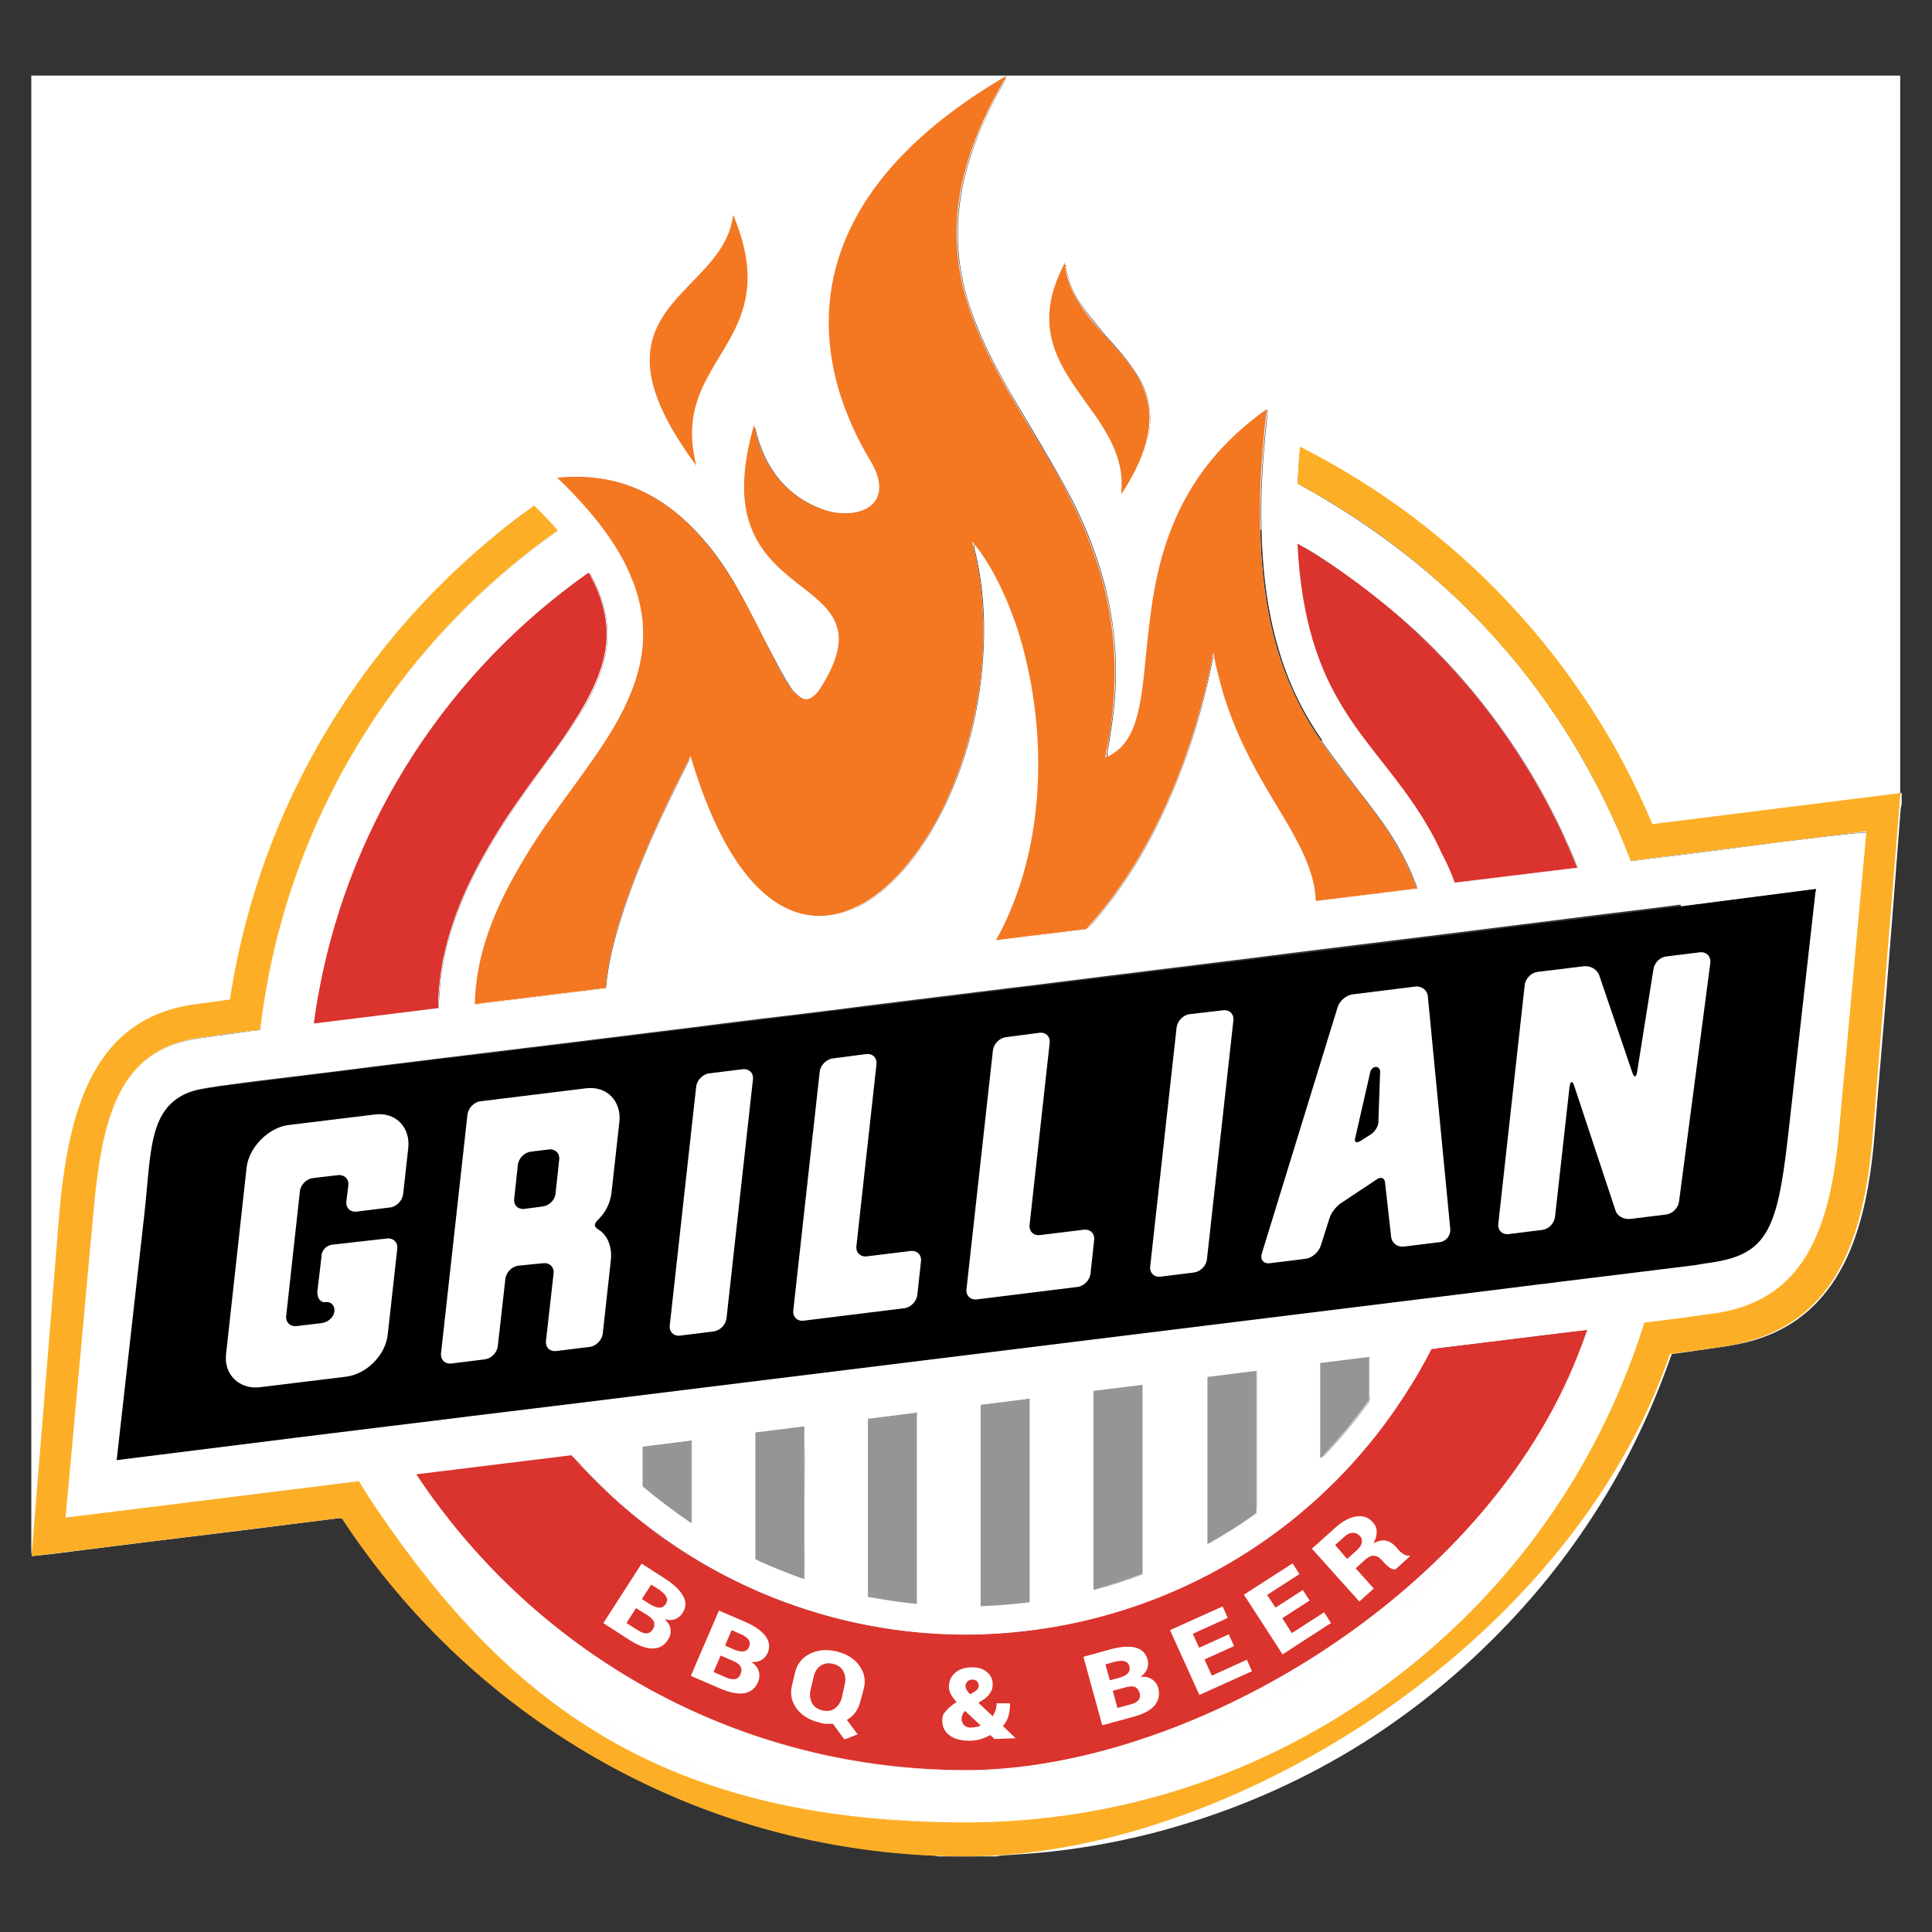 <?xml version="1.0" encoding="UTF-8"?>
<svg id="Layer_1" data-name="Layer 1" xmlns="http://www.w3.org/2000/svg" version="1.1" viewBox="0 0 789.8 789.8">
  <rect x="0" y="0" width="789.8" height="789.8" fill="#333333" stroke="none"/>
  <defs>
    <style>
      .cls-1 {
        fill: #f47722;
      }

      .cls-1, .cls-2 {
        fill-rule: evenodd;
      }

      .cls-1, .cls-2, .cls-3, .cls-4, .cls-5, .cls-6 {
        stroke-width: 0px;
      }

      .cls-2 {
        fill: #969495;
      }

      .cls-3 {
        fill: #000;
      }

      .cls-4 {
        fill: #db332d;
      }

      .cls-5 {
        fill: #fcaf26;
      }

      .cls-6 {
        fill: #fff;
      }
    </style>
  </defs>
  <g>
    <path class="cls-6" d="M12.8,30.9v604.3c.3-1.1.8-2.1.8-3.2.7-8.8,1.4-17.7,2.1-26.5.9-10.8,1.8-21.7,2.7-32.5.7-8.9,1.4-17.9,2.1-26.8.9-10.8,1.8-21.7,2.7-32.5.5-6.6,1-13.2,1.6-19.8,1.4-14.8,3.5-29.5,8.6-43.6,2.5-7,5.9-13.7,10.5-19.6,8.6-11,20-17.2,33.6-19.5,4.7-.8,9.5-1.3,14.2-2,.8-.1,1.6-.3,2.5-.5,8.7-54.8,30.5-103.7,65.5-146.7,16.3-20,46.4-48,59-55,3.1,3.2,6.2,6.5,9.5,9.9-33.9,24.1-61.5,53.8-82.7,89.3-21.2,35.4-34,73.7-39,114.8-2.8.4-5.5.7-8.1,1.1-7.3,1.1-14.6,1.8-21.8,3.3-12.5,2.6-21.5,10-27.4,21.4-3.6,7-5.7,14.6-7.3,22.3-2,10.1-3,20.2-3.9,30.4-.9,9.6-1.8,19.3-2.7,28.9-.7,7.7-1.4,15.4-2.1,23.2-.9,9.9-1.8,19.7-2.7,29.6-.7,7.6-1.4,15.3-2.1,22.9-.4,4.6-.9,9.2-1.3,13.9,0,.7,0,1.4-.1,2.4,1,0,2,0,2.9-.2,12.6-1.6,25.2-3.1,37.8-4.7,12.2-1.5,24.4-3.1,36.6-4.6,9.6-1.2,19.2-2.4,28.8-3.5,3.6-.5,7.3-.8,10.9-1.4,2-.3,3.1.2,4.2,2,10.6,17.2,22.9,33.1,37,47.7,40.4,41.8,88.8,69.3,145.5,82.4,14,3.2,28.1,5.2,42.4,6.3,15.7,1.2,31.3,1.2,47-.3,68.3-6.4,127.4-33.3,176.9-80.9,35-33.7,59.7-74,74.7-120.2.2-.7.5-1.3.8-2.1,4.2-.5,8.4-1,12.6-1.6,8-1.2,16.1-1.8,23.9-3.8,13.7-3.6,24-11.7,30.8-24.1,4.6-8.4,7.3-17.4,9.1-26.7,1.8-8.6,2.7-17.4,3.4-26.1.8-9.6,1.8-19.3,2.7-28.9.7-7.8,1.4-15.6,2.1-23.4.9-9.7,1.8-19.4,2.7-29.1.7-7.7,1.4-15.4,2.1-23.2.4-4.1.7-8.1,1.1-12.2,0-.5,0-.9,0-1.4-1.7-.3-31.3,3.2-48,5.5-16,2.2-32,4.1-48.1,6.1-26.7-67.9-72.2-119.2-136.4-154.3.3-4.7.6-9.5,1-14.3,6.5.9,42.6,24.5,59.9,39.1,18.3,15.5,34.6,33,48.9,52.3,14.2,19.3,26,40.1,35.4,62.3,2.6-.3,5.2-.6,7.7-.9,17.2-2.2,34.4-4.4,51.6-6.5,13.3-1.7,26.7-3.3,40-5,.6,0,1.2-.3,1.8-.5V30.9H12.8ZM431.7,116.8c1-2.8,2.3-5.6,3.4-8.4.2,0,.4,0,.6,0,.2,1.2.4,2.3.7,3.5,1,4.7,2.9,9,5.7,12.8,2.8,3.9,5.9,7.6,8.9,11.3,2.6,3.1,5.4,5.9,7.9,9,2.3,2.9,4.5,5.8,6.4,8.9,4.7,7.7,6,16.1,4,24.9-1.9,8.1-5.5,15.3-10.3,22.6,0-1-.2-1.5-.2-2,.4-6.6-1.1-12.9-4.2-18.7-2.4-4.4-5.1-8.7-7.9-12.9-2.8-4.3-5.9-8.4-8.7-12.6-1.6-2.5-3.1-5.1-4.4-7.7-5-10-5.6-20.4-2-30.9ZM266.2,144.2c.4-4.7,1.8-9.1,4.3-13.1,2.2-3.4,4.7-6.7,7.3-9.8,2.8-3.3,6.1-6.4,9-9.6,2.4-2.6,4.7-5.3,6.8-8.1,3.1-4.1,5.3-8.7,6.2-13.9,0-.3.1-.5.3-1.1.3.6.5.8.6,1.1,2.8,6.9,4.7,14.1,5.1,21.6.4,7.7-1.1,15-4.5,21.8-2.4,4.8-5.2,9.4-7.8,14.1-2.2,4.1-4.6,8.1-6.6,12.2-4.1,8.8-4.8,18-2.9,27.4.1.7.2,1.3.3,2.3-.5-.3-.7-.4-.8-.6-5.9-8.2-11.3-16.7-14.8-26.2-2.1-5.8-3.3-11.8-2.7-18.1ZM148.6,347.3c9.9-22.6,22.7-43.5,38.3-62.7,15-18.3,42.2-43.6,54.2-50.2,7.5,13.1,9.6,26.6,4.3,40.9-2.6,6.9-6,13.4-10.2,19.5-4.8,7.2-9.8,14.2-14.9,21.2-8.4,11.6-16.6,23.3-23.5,35.9-6.8,12.6-12.3,25.7-15.2,39.7-1.3,6.1-1.9,12.3-2.2,18.6,0,.6,0,1.1,0,1.9-16.7,2.1-33.4,4.1-50.1,6.2-1.2-8.7,10.2-50.1,19.4-71.1ZM436.6,720.5c-117,17.8-216-40.8-265.7-117.5.7-.1,1.2-.3,1.8-.4,13.8-1.7,27.6-3.4,41.4-5.1,5.9-.7,11.8-1.3,17.6-2.2,1.6-.2,2.6.2,3.7,1.4,7.9,8.8,16.4,17,25.7,24.4,28.6,22.8,60.8,37.5,96.8,44,15.2,2.7,30.5,3.9,45.9,3.1,54.1-2.8,101.1-22.7,140.2-60.4,16.3-15.6,29.5-33.6,40.1-53.6,1.1-2,2.3-2.8,4.5-3.1,13.9-1.6,27.8-3.4,41.7-5.1,5.6-.7,11.1-1.4,16.7-2,.5,0,1.1,0,1.9,0-25.7,77.2-100,159.3-212.3,176.4ZM263.1,593.6c0-.6,0-1.3.1-2.1,6.5-.8,13-1.6,19.6-2.5v33.4c-.8-.5-1.4-.8-2-1.2-5.4-4.1-10.8-8.2-16.2-12.3-1.1-.8-1.6-1.8-1.6-3.2,0-4.1,0-8.1,0-12.2ZM309.2,635.7c0-16.2,0-32.5,0-48.7,0-.3,0-.6.1-1.3,6.5-.8,12.9-1.6,19.3-2.4.6,1.8.7,58.6.2,62-.5-.1-1.1-.2-1.6-.4-5.5-2.2-11-4.4-16.4-6.6-1.2-.5-1.7-1.2-1.7-2.5ZM355.3,652.8v-72.7c6.6-.8,13.1-1.6,19.7-2.5v78c-6.7-.6-13.2-1.6-19.7-2.9ZM401.4,656.8v-82.4c6.5-.8,13-1.6,19.6-2.5v83.2c-6.6.5-13,1.1-19.6,1.6ZM447.5,649.8v-81c6.6-.8,13.1-1.6,19.7-2.4v77.1c-6.4,2.4-12.8,4.6-19.7,6.3ZM494.2,631v-68c6.5-.8,13-1.6,19.6-2.4,0,1.1.1,1.9.1,2.7,0,17.7,0,35.5,0,53.2,0,1.5-.3,2.5-1.7,3.4-5.4,3.4-10.8,6.8-16.2,10.2-.5.3-1.1.5-1.9.9ZM540.2,595.7v-38.4c6.6-.8,13.1-1.6,19.7-2.4,0,.9.1,1.6.2,2.2,0,4.6,0,9.1,0,13.7,0,1.1-.2,2-.9,2.9-5.4,7.3-11.2,14.3-17.5,20.9-.4.4-.8.7-1.5,1.2ZM687.2,370.7c10.5-1.3,20.9-2.7,31.4-4.1,7.8-1,15.7-2,23.8-3.1,0,1,0,1.8,0,2.6-.7,6.2-1.4,12.4-2.1,18.6-.9,7.9-1.8,15.9-2.7,23.8-1.1,9.4-2.1,18.7-3.2,28.1-1,9.2-2,18.4-3.1,27.6-1.1,9.7-2.2,19.4-4.8,28.8-.8,2.8-1.7,5.5-2.9,8.1-2.7,6.2-7.3,10.5-13.8,12.5-3.9,1.2-7.9,2.1-11.9,2.7-16.9,2.2-33.8,4.3-50.7,6.4-16,2-32,4-48.1,6-12.3,1.5-24.6,3-36.9,4.5-12.3,1.5-24.6,3.1-36.9,4.6-11,1.4-22.1,2.7-33.1,4-10.9,1.3-21.9,2.7-32.8,4.1-9.7,1.2-19.4,2.4-29,3.6-9.6,1.2-19.2,2.4-28.8,3.6-9.8,1.2-19.7,2.4-29.5,3.6-9.6,1.2-19.2,2.4-28.8,3.6-9.8,1.2-19.7,2.4-29.5,3.6-9.8,1.2-19.5,2.4-29.3,3.6-9.6,1.2-19.2,2.4-28.8,3.5-9.9,1.2-19.8,2.5-29.8,3.7-9.8,1.2-19.5,2.4-29.3,3.5-9.7,1.2-19.4,2.4-29,3.6-8.4,1-16.8,2.1-25.2,3.1-9.7,1.2-19.4,2.4-29,3.6-9.7,1.2-19.4,2.4-29,3.6-9.6,1.2-19.2,2.4-28.8,3.6-2.3.3-4.6.5-7.1.8,0-1.1,0-1.9,0-2.7,1-9.1,2.1-18.3,3.1-27.4.9-7.8,1.7-15.6,2.6-23.4,1-9.3,2.1-18.6,3.1-27.9,1.1-9.9,2.1-19.7,3.1-29.6.8-7.5,1.2-15.2,3.2-22.5.2-.8.4-1.5.7-2.3,2.8-8.7,8.9-13.9,17.8-15.5,5.3-1,10.7-1.7,16.1-2.4,9.7-1.3,19.4-2.4,29-3.6,8.5-1,17-2.1,25.5-3.2,9.8-1.2,19.5-2.4,29.3-3.6,8.7-1.1,17.5-2.1,26.2-3.2,9.8-1.2,19.7-2.4,29.5-3.6,9.7-1.2,19.4-2.4,29-3.6,9.8-1.2,19.7-2.4,29.5-3.7,9.6-1.2,19.2-2.4,28.8-3.5,9.8-1.2,19.7-2.4,29.5-3.7,9.7-1.2,19.4-2.4,29-3.6,9.8-1.2,19.5-2.4,29.3-3.6,8.3-1,16.7-2,25-3.1,9.9-1.2,19.8-2.5,29.8-3.7,9.7-1.2,19.4-2.4,29-3.6,9.8-1.2,19.7-2.4,29.5-3.7,9.4-1.2,18.9-2.3,28.3-3.5,9.8-1.2,19.5-2.4,29.3-3.6,11.2-1.4,22.4-2.8,33.6-4.2,13.6-1.7,27.1-3.4,40.7-5.1,9.7-1.2,19.4-2.3,29-3.6ZM530.9,222.9c5.5,1.3,33.6,21.9,47.6,34.9,14.5,13.4,27.3,28.3,38.5,44.6,11.2,16.3,20.6,33.7,28,52.4-16.8,2-33.2,4-49.5,6-.3-.3-.5-.5-.6-.7-7.4-18.9-18.6-35.5-31.4-51.1-6.4-7.9-12.4-16.1-17.2-25.1-6.7-12.3-10.9-25.4-13-39.2-1-6.6-1.6-13.3-2.3-20,0-.6,0-1.3,0-1.9ZM540.2,302.8c4.9,6.9,10,13.7,15.2,20.4,5.6,7.2,11.2,14.4,15.8,22.3,3,5.2,5.6,10.6,7.7,16.2.2.4.2.9.4,1.6-13.6,1.7-27.1,3.3-40.7,5-.2-.7-.4-1.2-.4-1.7-.6-7.6-3.3-14.6-6.9-21.3-3.3-6.1-6.8-12.1-10.4-18.1-6.8-11.3-13.1-22.9-17.7-35.3-2.6-7-4.5-14.1-6.1-21.4-.2-.8-.4-1.5-.9-2.4-.2.8-.4,1.5-.6,2.3-5.4,26.7-14.1,52.3-27.4,76.2-6.3,11.3-13.6,21.8-22.2,31.6-1.2,1.3-2.4,1.9-4.1,2.1-10.3,1.2-20.6,2.5-30.9,3.8-.9.1-1.9.1-3.2.2.5-1.1.9-1.8,1.3-2.6,7-13.5,11.3-27.8,13.7-42.7,1.8-11.4,2.4-22.9,1.8-34.4-1.1-22.8-5.7-44.8-15.7-65.5-2.5-5.1-5.4-10-8.8-14.6-.5-.6-1-1.2-1.8-2.2,0,.8,0,1.3,0,1.7,3.7,14.7,4.6,29.7,3.6,44.8-1.7,24.8-8.2,48.3-20.6,70-5.1,8.9-11.2,17.1-19,24-4.3,3.8-9.1,7.1-14.5,9.2-10.6,4.2-20.6,3.3-30.2-2.9-4.9-3.2-9-7.2-12.5-11.8-6.3-8-11.1-17-14.9-26.5-2.4-6.1-4.5-12.3-6.7-18.5-.3-.7-.5-1.5-.8-2.5-.4.4-.8.7-1,1.1-10.6,20.9-20.7,42-27.8,64.5-2.9,9.1-5.2,18.3-6.1,27.8,0,.2-.1.5-.3.9-17.5,2.2-35.1,4.3-53,6.5-.2-4,.3-7.6.8-11.3,2.2-14.9,8.1-28.4,15.3-41.4,5.6-10.1,12.1-19.6,18.8-29,5.7-7.8,11.3-15.7,16.8-23.7,4.7-6.8,8.7-14,11.8-21.6,7.1-17.1,6.8-33.9-1.1-50.6-4.2-8.9-9.8-16.9-16.2-24.2-3.6-4.1-7.4-7.9-11.2-11.9-.3-.3-.6-.7-1.2-1.3,1.2-.1,2-.3,2.9-.4,19.5-1.2,36.1,5.3,50.1,18.8,8.4,8,15.1,17.4,20.7,27.5,4.9,8.8,9.3,17.9,14,26.8,2.2,4.1,4.4,8.2,6.8,12.1,1,1.7,2.5,3.2,4,4.4,2,1.7,4.1,1.5,6.1-.1.7-.6,1.3-1.2,1.8-1.9,3.6-5.2,6.6-10.7,8-17,1.2-5.7.2-11-3.6-15.6-2-2.4-4.4-4.7-6.8-6.7-3.2-2.8-6.7-5.2-9.9-8-3.3-2.9-6.5-6-9.2-9.4-5.6-6.8-8.2-14.8-8.6-23.5-.5-9.1,1-18,3.4-26.8,0-.3.3-.5.6-1.2.5,1.8.8,3.3,1.3,4.8,4.1,13.4,12.2,23.3,25.4,28.5,5,2,10.2,2.8,15.5,1.5,4.5-1.1,7.9-3.5,8.9-8.4.4-2.2.2-4.4-.6-6.4-1-2.4-2.1-4.8-3.4-7.1-6.3-10.9-11.3-22.2-14-34.5-5.8-25.7-1.2-49.5,13.2-71.5,8-12.2,18.2-22.5,29.5-31.6,7.9-6.4,16.3-12.1,25-17.3.5-.3,1-.5,1.6-.9.2,1.1-.5,1.7-.8,2.4-5.2,9.1-9.7,18.6-13,28.5-3.9,11.7-6,23.7-5.6,36.1.4,11.3,2.9,22.2,7,32.7,4.4,11.4,10.2,22,16.4,32.5,6.6,11.2,13.4,22.4,19.7,33.8,7.5,13.3,13.3,27.3,17.1,42.1,4,15.7,5.3,31.7,3.8,47.8-.6,6.7-1.8,13.3-2.8,19.9,0,.6,0,1.2-.2,2,2.4-.7,4.2-2.1,5.8-3.6,2.7-2.6,4.5-5.8,5.8-9.3,1.8-4.9,2.8-10,3.4-15.2,1.2-10.2,2.1-20.4,3.4-30.5,2-16.2,6-31.9,13.8-46.4,7.8-14.5,18.6-26.3,31.9-36,.4-.3.8-.5,1.5-1-.2,2-.2,3.6-.4,5.2-1.6,14.5-2.5,29-2.1,43.6.4,16.5,2.2,32.9,6.9,48.8,3.9,13.5,9.8,26,17.9,37.5Z"/>
    <path class="cls-6" d="M735.2,329.6c-17.2,2.2-34.4,4.4-51.6,6.5-2.5.3-5,.6-7.7.9-9.4-22.3-21.2-43-35.4-62.3-14.2-19.4-30.5-36.8-48.9-52.3-17.2-14.6-53.3-38.2-59.9-39.1-.3,4.8-.7,9.7-1,14.3,64.2,35.2,109.6,86.4,136.4,154.3,16-2,32.1-3.9,48.1-6.1,16.7-2.3,46.3-5.9,48-5.5,0,.5,0,.9,0,1.4-.3,4.1-.7,8.1-1.1,12.2-.7,7.7-1.4,15.5-2.1,23.2-.9,9.7-1.8,19.4-2.7,29.1-.7,7.8-1.4,15.6-2.1,23.4-.9,9.6-1.8,19.3-2.7,28.9-.8,8.8-1.7,17.5-3.4,26.1-1.9,9.3-4.5,18.3-9.1,26.7-6.8,12.4-17.1,20.5-30.8,24.1-7.8,2-15.9,2.6-23.9,3.8-4.2.6-8.4,1.1-12.6,1.6-.3.8-.6,1.5-.8,2.1-15,46.2-39.6,86.5-74.7,120.2-49.5,47.6-108.5,74.5-176.9,80.9-15.6,1.5-31.3,1.4-47,.3-14.3-1.1-28.4-3.1-42.4-6.3-56.7-13-105.1-40.6-145.5-82.4-14.1-14.5-26.4-30.5-37-47.7-1.1-1.8-2.2-2.3-4.2-2-3.6.6-7.3,1-10.9,1.4-9.6,1.2-19.2,2.3-28.8,3.5-12.2,1.5-24.4,3.1-36.6,4.6-12.6,1.6-25.2,3.1-37.8,4.7-.9.1-1.8,0-2.9.2,0-1,0-1.7.1-2.4.4-4.6.8-9.2,1.3-13.9.7-7.6,1.4-15.3,2.1-22.9.9-9.9,1.8-19.7,2.7-29.6.7-7.7,1.4-15.4,2.1-23.2.9-9.6,1.8-19.3,2.7-28.9.9-10.2,1.9-20.4,3.9-30.4,1.5-7.7,3.6-15.2,7.3-22.3,5.9-11.3,14.9-18.8,27.4-21.4,7.2-1.5,14.5-2.3,21.8-3.3,2.7-.4,5.4-.7,8.1-1.1,5-41.1,17.8-79.4,39-114.8,21.2-35.5,48.8-65.2,82.7-89.3-3.3-3.4-6.4-6.7-9.5-9.9-12.6,7-42.7,35-59,55-35.1,43-56.8,91.9-65.5,146.7-.9.2-1.7.3-2.5.5-4.7.7-9.5,1.2-14.2,2-13.6,2.3-25,8.5-33.6,19.5-4.6,5.9-7.9,12.6-10.5,19.6-5.1,14.1-7.2,28.8-8.6,43.6-.6,6.6-1.1,13.2-1.6,19.8-.9,10.8-1.8,21.7-2.7,32.5-.7,8.9-1.4,17.9-2.1,26.8-.9,10.8-1.8,21.7-2.7,32.5-.7,8.8-1.4,17.7-2.1,26.5,0,1.1-.6,2.1-.8,3.2v1c2.4-.2,4.8-.4,7.2-.7,13.5-1.7,27-3.4,40.4-5.1,12.3-1.5,24.6-3,36.9-4.5,13.5-1.7,27-3.4,40.4-5.1,1.6-.2,2.8,0,3.5,1.6.3.6.7,1.1,1.1,1.6,15,22.4,32.6,42.5,53,60.1,53.4,46,115.3,70.9,185.8,74.5.8,0,1.5.3,2.3.4h23.5c.9-.1,1.7-.3,2.6-.4,4.7-.3,9.4-.6,14.1-1,16.1-1.4,32-4.2,47.7-8.2,55.1-14.4,102.6-42,142.3-82.8,31.1-31.9,54-69,68.9-111,.2-.7.5-1.3.8-2,3.7-.5,7.2-.9,10.8-1.5,6-.9,12.1-1.6,18-2.9,11.7-2.6,22.1-7.9,30.5-16.7,5.8-6.1,10.1-13.2,13.4-20.9,5.6-13.4,8.1-27.6,9.6-41.9.8-8.4,1.4-16.7,2.1-25.1,1.1-12.7,2.1-25.5,3.2-38.2.9-10.9,1.7-21.8,2.6-32.8,1.1-14.3,2.2-28.5,3.3-42.8,0-.6.3-1.2.4-1.8v-4.8c-.6.2-1.2.4-1.8.5-13.3,1.7-26.7,3.3-40,5Z"/>
    <path class="cls-6" d="M583.9,383.5c-9.8,1.2-19.5,2.4-29.3,3.6-9.4,1.2-18.9,2.3-28.3,3.5-9.8,1.2-19.7,2.4-29.5,3.7-9.7,1.2-19.4,2.4-29,3.6-9.9,1.2-19.8,2.4-29.8,3.7-8.3,1-16.7,2-25,3.1-9.8,1.2-19.5,2.4-29.3,3.6-9.7,1.2-19.4,2.4-29,3.6-9.8,1.2-19.7,2.4-29.5,3.7-9.6,1.2-19.2,2.4-28.8,3.5-9.8,1.2-19.7,2.4-29.5,3.7-9.7,1.2-19.4,2.4-29,3.6-9.8,1.2-19.7,2.4-29.5,3.6-8.7,1.1-17.5,2.1-26.2,3.2-9.8,1.2-19.5,2.4-29.3,3.6-8.5,1-17,2.1-25.5,3.2-9.7,1.2-19.4,2.4-29,3.6-5.4.7-10.8,1.4-16.1,2.4-9,1.6-15,6.8-17.8,15.5-.2.8-.5,1.5-.7,2.3-2,7.4-2.4,15-3.2,22.5-1.1,9.9-2.1,19.7-3.1,29.6-1,9.3-2.1,18.6-3.1,27.9-.9,7.8-1.7,15.6-2.6,23.4-1,9.1-2.1,18.3-3.1,27.4,0,.8,0,1.6,0,2.7,2.5-.3,4.8-.6,7.1-.8,9.6-1.2,19.2-2.4,28.8-3.6,9.7-1.2,19.4-2.4,29-3.6,9.7-1.2,19.4-2.4,29-3.6,8.4-1,16.8-2.1,25.2-3.1,9.7-1.2,19.4-2.4,29-3.6,9.8-1.2,19.5-2.4,29.3-3.5,9.9-1.2,19.8-2.5,29.8-3.7,9.6-1.2,19.2-2.4,28.8-3.5,9.8-1.2,19.5-2.4,29.3-3.6,9.8-1.2,19.7-2.4,29.5-3.6,9.6-1.2,19.2-2.4,28.8-3.6,9.8-1.2,19.7-2.4,29.5-3.6,9.6-1.2,19.2-2.4,28.8-3.6,9.7-1.2,19.4-2.4,29-3.6,10.9-1.4,21.9-2.7,32.8-4.1,11-1.4,22.1-2.7,33.1-4,12.3-1.5,24.6-3.1,36.9-4.6,12.3-1.5,24.6-3,36.9-4.5,16-2,32-4,48.1-6,16.9-2.1,33.8-4.2,50.7-6.4,4-.5,8-1.5,11.9-2.7,6.5-2,11.1-6.3,13.8-12.5,1.2-2.6,2.2-5.3,2.9-8.1,2.6-9.4,3.6-19.1,4.8-28.8,1.1-9.2,2.1-18.4,3.1-27.6,1.1-9.4,2.1-18.7,3.2-28.1.9-7.9,1.8-15.9,2.7-23.8.7-6.2,1.4-12.4,2.1-18.6,0-.8,0-1.7,0-2.6-8.1,1-16,2-23.8,3.1-10.5,1.4-20.9,2.7-31.4,4.1-9.7,1.2-19.4,2.4-29,3.6-13.6,1.7-27.1,3.4-40.7,5.1-11.2,1.4-22.4,2.8-33.6,4.2Z"/>
    <path class="cls-6" d="M515.5,216.4c-.4-14.6.5-29.1,2.1-43.6.2-1.6.3-3.2.4-5.2-.7.5-1.1.7-1.5,1-13.2,9.7-24.1,21.5-31.9,36-7.8,14.5-11.8,30.2-13.8,46.4-1.3,10.2-2.2,20.3-3.4,30.5-.6,5.2-1.6,10.3-3.4,15.2-1.3,3.5-3,6.7-5.8,9.3-1.6,1.5-3.4,2.9-5.8,3.6,0-.8,0-1.4.2-2,.9-6.6,2.2-13.3,2.8-19.9,1.5-16.1.3-32.1-3.8-47.8-3.8-14.8-9.7-28.8-17.1-42.1-6.4-11.4-13.1-22.5-19.7-33.8-6.1-10.5-12-21.1-16.4-32.5-4-10.5-6.6-21.4-7-32.7-.4-12.4,1.7-24.4,5.6-36.1,3.4-10,7.9-19.4,13-28.5.4-.7,1.1-1.3.8-2.4-.6.3-1.1.6-1.6.9-8.7,5.2-17.1,10.9-25,17.3-11.3,9.1-21.5,19.4-29.5,31.6-14.4,22-18.9,45.8-13.2,71.5,2.8,12.3,7.8,23.7,14,34.5,1.3,2.3,2.4,4.7,3.4,7.1.8,2,1.1,4.2.6,6.4-1,4.9-4.3,7.3-8.9,8.4-5.3,1.3-10.5.5-15.5-1.5-13.2-5.2-21.3-15.1-25.4-28.5-.4-1.5-.8-3-1.3-4.8-.3.6-.5.9-.6,1.2-2.4,8.8-3.9,17.6-3.4,26.8.5,8.7,3.1,16.7,8.6,23.5,2.8,3.4,6,6.4,9.2,9.4,3.1,2.8,6.7,5.2,9.9,8,2.4,2.1,4.8,4.3,6.8,6.7,3.8,4.5,4.8,9.8,3.6,15.6-1.3,6.3-4.3,11.8-8,17-.5.7-1.1,1.3-1.8,1.9-2,1.7-4.1,1.8-6.1.1-1.5-1.3-2.9-2.8-4-4.4-2.4-4-4.6-8-6.8-12.1-4.7-8.9-9.1-18-14-26.8-5.6-10.1-12.3-19.5-20.7-27.5-14-13.4-30.6-20-50.1-18.8-.8,0-1.7.2-2.9.4.6.7.9,1,1.2,1.3,3.7,4,7.6,7.8,11.2,11.9,6.5,7.3,12,15.3,16.2,24.2,7.9,16.7,8.2,33.6,1.1,50.6-3.2,7.6-7.2,14.8-11.8,21.6-5.5,8-11.1,15.8-16.8,23.7-6.7,9.3-13.2,18.9-18.8,29-7.2,13-13,26.5-15.3,41.4-.5,3.6-1,7.3-.8,11.3,17.9-2.2,35.5-4.4,53-6.5.1-.5.2-.7.3-.9.9-9.5,3.2-18.7,6.1-27.8,7.1-22.4,17.2-43.6,27.8-64.5.2-.4.6-.6,1-1.1.3,1,.5,1.8.8,2.5,2.2,6.2,4.2,12.4,6.7,18.5,3.8,9.5,8.5,18.4,14.9,26.5,3.6,4.6,7.6,8.6,12.5,11.8,9.6,6.2,19.7,7.1,30.2,2.9,5.4-2.2,10.2-5.4,14.5-9.2,7.8-6.9,13.9-15,19-24,12.4-21.7,18.9-45.2,20.6-70,1-15.1,0-30-3.6-44.8,0-.4,0-.8,0-1.7.8.9,1.3,1.5,1.8,2.2,3.4,4.6,6.3,9.5,8.8,14.6,10.1,20.7,14.7,42.7,15.7,65.5.6,11.5,0,23-1.8,34.4-2.4,15-6.8,29.3-13.7,42.7-.4.8-.8,1.5-1.3,2.6,1.3,0,2.3-.1,3.2-.2,10.3-1.3,20.6-2.5,30.9-3.8,1.7-.2,2.9-.8,4.1-2.1,8.5-9.7,15.9-20.3,22.2-31.6,13.4-23.9,22-49.4,27.4-76.2.2-.8.4-1.5.6-2.3.5.8.7,1.6.9,2.4,1.6,7.3,3.6,14.4,6.1,21.4,4.6,12.4,10.9,24,17.7,35.3,3.6,6,7.1,12,10.4,18.1,3.6,6.7,6.2,13.7,6.9,21.3,0,.5.2,1,.4,1.7,13.6-1.7,27-3.3,40.7-5-.2-.7-.3-1.2-.4-1.6-2.1-5.6-4.7-11-7.7-16.2-4.6-7.9-10.2-15.1-15.8-22.3-5.2-6.7-10.3-13.4-15.2-20.4-8-11.5-13.9-24.1-17.9-37.5-4.7-15.9-6.5-32.3-6.9-48.8Z"/>
    <path class="cls-6" d="M647,544.1c-5.6.7-11.1,1.4-16.7,2-13.9,1.7-27.8,3.5-41.7,5.1-2.2.3-3.5,1.1-4.5,3.1-10.5,19.9-23.8,37.9-40.1,53.6-39.2,37.6-86.1,57.5-140.2,60.4-15.4.8-30.7-.4-45.9-3.1-36-6.5-68.2-21.2-96.8-44-9.3-7.4-17.8-15.6-25.7-24.4-1.1-1.2-2.1-1.6-3.7-1.4-5.9.8-11.7,1.4-17.6,2.2-13.8,1.7-27.6,3.4-41.4,5.1-.6,0-1.2.2-1.8.4,49.7,76.7,148.6,135.3,265.7,117.5,112.3-17.1,186.5-99.2,212.3-176.4-.8,0-1.3,0-1.9,0Z"/>
    <path class="cls-6" d="M179.3,412.2c0-.8,0-1.4,0-1.9.3-6.2.9-12.4,2.2-18.6,2.9-14.1,8.4-27.1,15.2-39.7,6.8-12.6,15.1-24.3,23.5-35.9,5.1-7,10-14.1,14.9-21.2,4.1-6.1,7.6-12.6,10.2-19.5,5.3-14.3,3.3-27.8-4.3-40.9-11.9,6.5-39.2,31.8-54.2,50.2-15.6,19.1-28.4,40-38.3,62.7-9.2,21-20.6,62.4-19.4,71.1,16.7-2.1,33.4-4.1,50.1-6.2Z"/>
    <path class="cls-6" d="M533.2,244.8c2.1,13.8,6.3,26.9,13,39.2,4.9,8.9,10.8,17.2,17.2,25.1,12.7,15.6,24,32.2,31.4,51.1,0,.2.3.3.6.7,16.3-2,32.7-4,49.5-6-7.4-18.8-16.8-36.1-28-52.4-11.2-16.3-24-31.1-38.5-44.6-14-13-42.1-33.6-47.6-34.9,0,.6,0,1.3,0,1.9.7,6.7,1.3,13.4,2.3,20Z"/>
    <path class="cls-6" d="M283.7,188.5c.1.2.4.3.8.6-.1-.9-.2-1.6-.3-2.3-1.9-9.4-1.1-18.6,2.9-27.4,1.9-4.2,4.3-8.2,6.6-12.2,2.6-4.7,5.4-9.3,7.8-14.1,3.4-6.9,4.9-14.2,4.5-21.8-.4-7.5-2.3-14.7-5.1-21.6-.1-.3-.3-.5-.6-1.1-.1.6-.2.9-.3,1.1-1,5.1-3.1,9.7-6.2,13.9-2.1,2.8-4.4,5.5-6.8,8.1-2.9,3.3-6.2,6.3-9,9.6-2.6,3.1-5.1,6.4-7.3,9.8-2.5,3.9-3.9,8.4-4.3,13.1-.6,6.3.6,12.3,2.7,18.1,3.5,9.5,8.9,18,14.8,26.2Z"/>
    <path class="cls-6" d="M421.1,572c-6.6.8-13.1,1.6-19.6,2.5v82.4c6.6-.5,13-1.1,19.6-1.6v-83.2Z"/>
    <path class="cls-6" d="M447.5,568.7v81c6.9-1.7,13.3-3.9,19.7-6.3v-77.1c-6.6.8-13.1,1.6-19.7,2.4Z"/>
    <path class="cls-6" d="M375,577.7c-6.6.8-13.1,1.6-19.7,2.5v72.7c6.5,1.3,13,2.2,19.7,2.9v-78Z"/>
    <path class="cls-6" d="M438,155.5c2.8,4.3,5.9,8.3,8.7,12.6,2.8,4.2,5.5,8.4,7.9,12.9,3.1,5.8,4.6,12.1,4.2,18.7,0,.5,0,1,.2,2,4.8-7.3,8.4-14.5,10.3-22.6,2-8.8.7-17.2-4-24.9-1.9-3.1-4.1-6.1-6.4-8.9-2.5-3.1-5.4-5.9-7.9-9-3.1-3.7-6.1-7.4-8.9-11.3-2.8-3.8-4.7-8.2-5.7-12.8-.3-1.2-.5-2.3-.7-3.5-.2,0-.4,0-.6,0-1.1,2.8-2.4,5.5-3.4,8.4-3.6,10.6-3.1,20.9,2,30.9,1.3,2.6,2.8,5.2,4.4,7.7Z"/>
    <path class="cls-6" d="M513.9,616.5c0-17.7,0-35.5,0-53.2,0-.8,0-1.6-.1-2.7-6.7.8-13.1,1.6-19.6,2.4v68c.8-.4,1.4-.6,1.9-.9,5.4-3.4,10.8-6.9,16.2-10.2,1.3-.8,1.7-1.9,1.7-3.4Z"/>
    <path class="cls-6" d="M327.3,644.9c.5.2,1.1.2,1.6.4.5-3.3.3-60.2-.2-62-6.4.8-12.8,1.6-19.3,2.4,0,.7-.1,1-.1,1.3,0,16.2,0,32.5,0,48.7,0,1.3.4,2,1.7,2.5,5.5,2.2,11,4.4,16.4,6.6Z"/>
    <path class="cls-6" d="M560.1,570.7c0-4.6,0-9.1,0-13.7,0-.6,0-1.2-.2-2.2-6.6.8-13,1.6-19.7,2.4v38.4c.7-.5,1.1-.8,1.5-1.2,6.3-6.6,12.1-13.6,17.5-20.9.7-.9.9-1.8.9-2.9Z"/>
    <path class="cls-6" d="M264.7,609c5.4,4.1,10.8,8.2,16.2,12.3.5.4,1.2.7,2,1.2v-33.4c-6.6.8-13.1,1.6-19.6,2.5,0,.8-.1,1.4-.1,2.1,0,4.1,0,8.1,0,12.2,0,1.4.5,2.4,1.6,3.2Z"/>
  </g>
  <g>
    <path class="cls-4" d="M585.2,551.5c-1.7,3.3-3.5,6.6-5.4,9.9-1,1.7-2,3.4-3.1,5.1-27.6,44.9-71.8,79.7-126.6,94.4-57,15.3-114.7,6-162.1-21.3-15.4-8.9-29.7-19.7-42.5-32.2-4.1-4-8.1-8.2-11.9-12.5l-63.4,7.8c2.9,4.4,5.9,8.7,9.1,12.9,49.1,65.6,127.3,108,215.6,108s207.7-68.2,248.3-165.2c2-4.8,3.9-9.7,5.6-14.7l-63.6,7.8Z"/>
    <path class="cls-3" d="M687.3,370.5l-14,1.7-21.5,2.7-29.5,3.6-1.3.2-21.5,2.7-3.8.5-5.9.7-5.7.7h-.2l-50,6.2-121.1,14.9-22.7,2.8-140.2,17.3-53.9,6.6-1.8.2-5.9.7-4.8.6h-1.1c0,.1-56.1,7-56.1,7l-21.5,2.7-14,1.7-5.6.9c-25,3.1-23,22.8-26.2,51.6l-11.3,100.4,73.5-9.2,14.6-1.8,22.7-2.8,19.7-2.4,13.6-1.7,27.1-3.3,6.5-.8,6.6-.8,350-43.2,6.6-.8,6.5-.8,27.3-3.4,7.1-.9,2-.2,6.9-.9,17.2-2.1,22.7-2.8,14.6-1.8,4.1-.7c24.9-3.1,29.4-12.1,33.9-51.6l11.4-101.5-55,7.1Z"/>
    <g>
      <path class="cls-6" d="M142.4,484.6c.3-2.6-1.6-4.5-4.3-4.2l-10.2,1.2c-2.6.3-5,2.7-5.3,5.4l-5.6,50.9c-.3,2.6,1.6,4.5,4.2,4.2l10.2-1.2c2.7-.3,5.1-2.5,5.3-4.8.3-2.3-1.4-4.1-3.5-3.8s-3.4-1.4-3.5-4l1.7-14.4c-.1-2.6,1.9-4.8,4.5-5.1l22.3-2.5c2.6-.3,4.5,1.6,4.2,4.2l-3.9,35.1c-.9,8.4-8.7,16.2-17.1,17.2l-35.2,4.3c-8.2,1-14.7-5.1-13.8-13.4l8.4-76.3c.9-8.4,9-16.5,17.2-17.5l35.2-4.3c8.7-1.1,14.6,5.4,13.7,13.7l-2.1,18.9c-.3,2.6-2.7,5.1-5.3,5.4l-13.7,1.7c-2.7.3-4.5-1.6-4.2-4.2l.8-6.5Z"/>
      <path class="cls-6" d="M211.9,517.4c-2.6.3-5,2.7-5.3,5.4l-3.1,27.5c-.3,2.6-2.5,5-5.3,5.4l-13.7,1.7c-2.6.3-4.5-1.6-4.2-4.2l10.8-97.6c.3-2.6,2.7-5.1,5.3-5.4l43.1-5.3c8.7-1.1,14.6,5.4,13.7,13.7l-3.2,28.8c-.5,4.5-2.5,8.2-5.2,10.9-2.1,2.1-2.2,3-.2,4.3,4,2.4,5.7,7.5,5.1,12.7l-3.3,29.9c-.3,2.6-2.7,5.1-5.3,5.4l-13.7,1.7c-2.7.3-4.5-1.6-4.2-4.2l3.1-27.5c.3-2.6-1.6-4.5-4.3-4.2l-10.1,1ZM221.9,493.2c2.6-.3,4.9-2.6,5.2-5.2l1.5-13.9c.3-2.6-1.6-4.5-4.2-4.2l-7.4.9c-2.6.3-5,2.7-5.3,5.4l-1.5,13.9c-.3,2.6,1.6,4.4,4.2,4.1l7.5-1Z"/>
      <path class="cls-6" d="M303.6,437.1c2.7-.3,4.5,1.6,4.2,4.2l-10.8,97.6c-.3,2.6-2.5,5-5.3,5.4l-13.7,1.7c-2.6.3-4.5-1.6-4.2-4.2l10.8-97.6c.3-2.6,2.7-5.1,5.3-5.4l13.7-1.7Z"/>
      <path class="cls-6" d="M354.1,430.9c2.7-.3,4.5,1.6,4.2,4.2l-8.2,74.3c-.3,2.6,1.6,4.5,4.2,4.2l18-2.2c2.6-.3,4.5,1.6,4.2,4.2l-1.5,13.8c-.3,2.6-2.7,5.1-5.3,5.4l-41.2,5.1c-2.6.3-4.5-1.6-4.2-4.2l10.8-97.6c.3-2.6,2.7-5.1,5.3-5.4l13.7-1.8Z"/>
      <path class="cls-6" d="M424.9,422.2c2.7-.3,4.5,1.6,4.2,4.2l-8.2,74.3c-.3,2.6,1.6,4.5,4.2,4.2l18-2.2c2.6-.3,4.5,1.6,4.2,4.2l-1.5,13.8c-.3,2.6-2.7,5.1-5.3,5.4l-41.2,5.1c-2.6.3-4.5-1.6-4.2-4.2l10.8-97.6c.3-2.6,2.7-5.1,5.3-5.4l13.7-1.8Z"/>
      <path class="cls-6" d="M500,413c2.7-.3,4.5,1.6,4.2,4.2l-10.8,97.6c-.3,2.6-2.5,5-5.3,5.4l-13.7,1.7c-2.6.3-4.5-1.6-4.2-4.2l10.8-97.7c.3-2.6,2.7-5.1,5.3-5.4l13.7-1.6Z"/>
      <path class="cls-6" d="M592.9,502.7c0,2.6-1.8,4.8-4.4,5.1l-14.6,1.8c-2.6.3-4.9-1.4-5.2-3.9l-2.5-22.4c-.2-1.8-1.9-2.4-3.5-1.1l-14.9,9.9c-1.7,1.3-3.7,3.8-4.3,5.9l-3.6,11.3c-.9,2.7-3.7,5-6.2,5.3l-14.6,1.8c-2.6.3-4.1-1.5-3.2-4.2l30.9-100.4c.7-2.5,3.5-5,6.1-5.3l25.7-3.2c2.6-.3,4.9,1.5,5.1,4l9.2,95.4ZM554.1,464.8c-.7,2.1.3,2.7,2.1,1.6l4.4-2.8c1.8-1.3,3.1-3.7,2.9-5.5l.7-20.2c-.3-2.4-3.2-2.3-4,.2l-6.1,26.7Z"/>
      <path class="cls-6" d="M694.9,389.3l-13.7,1.7c-2.7.3-5,2.7-5.3,5.4l-6.6,41.5c-.3,2.5-1.2,2.9-2,.6l-13.6-40c-.9-2.2-3.5-3.8-6.2-3.5l-18.9,2.3c-2.6.3-5,2.7-5.3,5.4l-10.8,97.6c-.3,2.6,1.6,4.5,4.2,4.2l13.7-1.7c2.7-.3,5-2.7,5.3-5.4l5.9-52.9c.3-2.6,1.2-2.9,1.9-.7l16.9,51c.7,2.4,3.5,3.8,6.1,3.5l14.6-1.8c2.6-.3,5-2.7,5.3-5.4l12.8-97.6c.2-2.6-1.7-4.5-4.3-4.2Z"/>
    </g>
    <path class="cls-4" d="M130.6,404.1c-.9,4.7-1.7,9.5-2.3,14.3l50.9-6.3c-.1-.7-.1-1.5-.1-2.3.2-5.5.8-11.1,1.8-16.5.1-.7.2-1.3.4-1.9,4.2-20.2,13.6-37.4,21.3-50.1,5.7-9.3,12.1-18.1,18.3-26.6,6.6-9,12.8-17.6,17.7-26.1,7-12.3,9.9-22.1,9.3-31.9,0-.5-.1-.9-.1-1.4-.4-3.9-1.3-7.8-2.8-11.9-.1-.4-.3-.7-.4-1.1-1.1-2.7-2.4-5.4-4-8.2-56.3,39.6-96.7,100-110,170Z"/>
    <path class="cls-4" d="M644.7,354.7c-1.8-4.5-3.7-8.9-5.7-13.3-23.2-50-61.3-91.6-108.6-119.2,1.6,32.9,9.7,51.2,15.8,62.3,4.5,8.1,9.6,15.1,14.5,21.4,1.4,1.9,2.9,3.7,4.3,5.5,7.4,9.4,15,19.2,21.3,31.1,1.1,2.1,2.1,4.2,3.1,6.4,2,3.7,3.8,7.7,5.3,11.9l50-6.1Z"/>
    <path class="cls-5" d="M675.5,336.9c-28.1-67-79.6-121.8-144.1-154.3-.2,3-.5,5.9-.7,8.8,0,2.1-.2,4.2-.3,6.3,58,30.7,104.4,80.4,130.8,140.9,1.9,4.4,3.7,8.8,5.4,13.3l14.2-1.8,82.2-10.3-11.4,125c-4.1,42.1-16.7,67.9-52.2,72.3l-12.1,1.7-15.1,1.9c-1.5,4.9-3.2,9.8-5,14.6-40.9,110.8-147.4,189.7-272.4,189.7s-187.4-50.1-239.7-126.5c-2.9-4.2-5.7-8.6-8.4-13l-15.1,1.9-104.8,13,11.3-124c3.4-36.7,8.9-67.9,44.4-72.3l9.7-1.4,14.2-1.8c.5-4.8,1.2-9.5,2-14.2,13-78.3,57.3-146,119.6-189.9-2.3-2.7-4.9-5.4-7.6-8.1s-1.4-1.3-2.1-2c-65.5,46.9-111.7,118.9-124.3,201.9l-13.2,1.8c-42.4,5.2-52.8,42.6-56.6,86.1l-11.3,139.7,126.7-15.7c54.4,83.3,148.4,138.4,255.2,138.4s246.8-85.9,287.9-205.4l18.4-2.5c42.4-5.2,59.9-33.1,64.4-86.1l11.4-140.7-101.4,12.7Z"/>
    <g>
      <path class="cls-6" d="M246.6,663.6l15.7-24.4,9.8,6.3c3.5,2.3,5.9,4.6,7.2,7,1.3,2.4,1.2,4.7-.3,6.9-.7,1.2-1.7,2-3,2.5s-2.6.5-4.3,0c1.5,1.4,2.3,2.8,2.4,4.3.2,1.5-.2,2.9-1,4.1-1.5,2.4-3.6,3.6-6.3,3.6s-5.7-1.1-9.2-3.3l-11-7.1ZM260,657.4l-3.9,6.1,4.6,2.9c1.4.9,2.6,1.4,3.6,1.3,1,0,1.8-.5,2.5-1.5.7-1.1.9-2.1.6-3s-1.1-1.8-2.4-2.7l-5-3.1ZM262.4,653.7l3.3,2.1c1.5.9,2.8,1.4,3.9,1.4s1.9-.5,2.5-1.4c.7-1,.8-2,.3-3s-1.5-1.9-3-3l-3.2-2-3.8,5.9Z"/>
      <path class="cls-6" d="M282.4,685.1l11.5-26.7,10.7,4.6c3.9,1.7,6.6,3.6,8.3,5.8s1.9,4.5.9,6.9c-.5,1.3-1.4,2.2-2.5,2.9s-2.5,1-4.2.8c1.7,1.1,2.7,2.4,3.1,3.9.4,1.4.3,2.9-.3,4.3-1.1,2.6-3,4.1-5.6,4.6-2.6.4-5.8-.2-9.6-1.8l-12.3-5.3ZM294.6,676.8l-2.9,6.7,5,2.2c1.5.7,2.8.9,3.8.7s1.7-.8,2.2-1.9c.5-1.2.5-2.2.1-3.1s-1.4-1.6-2.8-2.3l-5.4-2.3ZM296.4,672.7l3.6,1.6c1.7.7,3,.9,4,.8,1-.2,1.8-.8,2.2-1.8.5-1.1.4-2.1-.2-3s-1.8-1.7-3.5-2.4l-3.4-1.5-2.7,6.3Z"/>
      <path class="cls-6" d="M351.7,695.6c-.4,1.6-1.1,3.1-2,4.4-1,1.3-2.1,2.3-3.5,3.1l4.4,5.9-5.4,2.1-4.7-6.4c-.9,0-1.8,0-2.7,0-.9,0-1.9-.2-2.8-.5-4.2-1-7.3-3-9.4-5.8-2.1-2.9-2.7-6.1-1.8-9.5l1.2-5.1c.8-3.5,2.8-6,6-7.7,3.1-1.6,6.8-2,11-1,4.1,1,7.2,2.9,9.3,5.8,2.1,2.9,2.7,6.1,1.8,9.5l-1.4,5.2ZM345.3,688.7c.5-2,.3-3.8-.5-5.4-.8-1.6-2.2-2.6-4.2-3.1-2.1-.5-3.8-.2-5.2.8-1.4,1-2.4,2.5-2.8,4.6l-1.2,5.1c-.5,2-.3,3.8.5,5.4.8,1.6,2.2,2.6,4.3,3.1,2,.5,3.7.2,5.1-.8s2.4-2.6,2.9-4.6l1.1-5.1Z"/>
      <path class="cls-6" d="M391,695.8c-1-1.2-1.8-2.3-2.3-3.2-.5-1-.8-2-.8-3,0-2.3.8-4.2,2.5-5.7s4-2.3,6.9-2.3,4.5.6,6.1,1.9,2.4,3,2.4,4.9-.3,2.5-1,3.6-1.6,2.1-2.8,2.8l-2,1.3,5.8,5.5c.5-.8.9-1.6,1.2-2.5.3-.9.4-1.8.4-2.8h5.5c0,1.8-.2,3.5-.6,5.1-.5,1.6-1.2,3-2.3,4.2l5.2,5h0c0,0-8.6.3-8.6.3l-1.8-1.6c-1.3.7-2.7,1.3-4,1.7s-2.8.6-4.4.6c-3.4,0-6.1-.6-8.1-2.1s-3.1-3.4-3.1-5.9.4-2.9,1.4-4c.9-1.2,2.3-2.4,4.4-3.8h0ZM396.9,706.2c.7,0,1.3,0,2-.2.7,0,1.3-.3,2-.6l-6.3-5.9h-.2c-.5.6-.8,1.1-1,1.6s-.3,1.1-.3,1.7c0,1,.4,1.9,1.1,2.5.7.7,1.6,1,2.7.9ZM394.7,689.3c0,.5.2,1,.5,1.6.3.5.8,1.1,1.4,1.7l1.4-.8c.9-.5,1.4-1,1.7-1.4.3-.5.4-1,.4-1.5s-.3-1.1-.7-1.6c-.5-.5-1.1-.7-1.9-.7s-1.6.3-2,.8c-.6.6-.8,1.2-.8,1.9Z"/>
      <path class="cls-6" d="M450.6,705.3l-7.7-28,11.2-3.1c4.1-1.1,7.4-1.3,10-.7,2.6.7,4.3,2.3,5,4.8.4,1.3.3,2.6-.1,3.9-.5,1.2-1.4,2.3-2.8,3.3,2-.2,3.6.2,4.9,1.1,1.2.9,2,2,2.4,3.5.7,2.7.2,5.1-1.5,7.1s-4.6,3.5-8.6,4.6l-12.8,3.5ZM453.7,686.9l3.8-1c1.7-.5,2.9-1.1,3.6-1.9.7-.8.9-1.7.6-2.7-.3-1.2-1-1.9-2-2.2s-2.4-.2-4.2.3l-3.6,1,1.8,6.5ZM454.9,691.2l1.9,7,5.2-1.4c1.6-.4,2.8-1,3.4-1.8.7-.8.8-1.7.5-2.8-.3-1.2-.9-2-1.8-2.5-.9-.4-2.1-.4-3.6,0l-5.6,1.5Z"/>
      <path class="cls-6" d="M504.5,672.9l-12.1,5.5,3,6.6,14.3-6.5,2.1,4.7-21.5,9.7-12-26.5,21.5-9.7,2.1,4.7-14.3,6.5,2.6,5.7,12.1-5.5,2.2,4.8Z"/>
      <path class="cls-6" d="M535.4,654.3l-11.2,7.2,3.9,6.1,13.2-8.5,2.8,4.4-19.8,12.8-15.8-24.4,19.9-12.8,2.8,4.4-13.2,8.5,3.4,5.2,11.2-7.2,2.8,4.3Z"/>
      <path class="cls-6" d="M554.2,641.1l7.4,8.3-5.9,5.3-19.4-21.6,9.7-8.7c2.9-2.6,5.8-4.1,8.5-4.5,2.8-.4,5,.4,6.8,2.5,1,1.1,1.5,2.4,1.5,3.8s-.4,3-1.3,4.7c1.9-1,3.6-1.4,5-1.1,1.5.3,2.8,1.1,4,2.4l1.2,1.4c.5.6,1.2,1.1,2,1.7.8.5,1.6.8,2.4.6l.3.3-6,5.4c-.7,0-1.5-.2-2.4-.8-.8-.7-1.6-1.3-2.2-2l-1.2-1.3c-.9-1-1.9-1.5-3.1-1.5s-2.3.6-3.5,1.7l-3.8,3.4ZM550.7,637.3l3.9-3.5c1.2-1.1,1.9-2.1,2.1-3.1.2-1,0-2-.8-2.8-.8-.9-1.7-1.3-2.9-1.3s-2.3.6-3.4,1.6l-3.8,3.4,4.9,5.7Z"/>
    </g>
    <g>
      <path class="cls-1" d="M533.1,291.8c-10-18-17.5-41.3-18-77.8,0-7.3,0-15.1.6-23.4.3-4.7.7-9.6,1.2-14.7.3-2.8.6-5.7.9-8.6-2.7,1.9-5.2,3.8-7.6,5.8-4.1,3.4-7.8,6.9-11.1,10.5-5.3,5.8-9.7,11.8-13.2,17.9-10.4,17.8-14,36.5-16,53.2-.2,2-.5,4-.7,5.9-.2,2-.4,4-.6,6-2.1,21.2-3.4,37.8-16.8,43.1,3.8-17.7,4.6-33.5,3.3-47.8-.2-2.1-.4-4.2-.7-6.3-.3-2.1-.6-4.3-1-6.3-1.8-9.8-4.5-18.9-7.9-27.5-.4-1-.8-1.9-1.1-2.9-4.5-11-10-21.3-15.7-31.1-4.5-7.8-9.2-15.3-13.6-22.8-2.8-4.8-5.6-9.6-8.1-14.4-17.6-33.1-26.4-67.5,4.6-119.7-67.2,39.2-79.6,85-69.9,124.1,1.1,4.6,2.6,9,4.3,13.4,2.7,7,6.1,13.8,9.9,20.1,10.1,16.8-3.1,24.4-18.2,20.2-1.1-.3-2.1-.6-3.2-1.1-5.5-2.1-11.1-5.8-15.7-11.1-4.3-5-7.9-11.4-9.8-19.4-.3-1.1-.5-2.3-.7-3.5-.4,1.4-.8,2.7-1.1,4-2.4,9.2-3.2,17-3,23.6,1.2,28.6,23.4,35.8,33.6,47.5,1.4,1.6,2.6,3.3,3.4,5.1.8,1.7,1.4,3.6,1.6,5.6.5,5.4-1.3,12.1-6.9,21.1-7,11.4-12.3,3.2-19.9-11.9-.8-1.7-1.7-3.4-2.6-5.2-.8-1.7-1.7-3.4-2.6-5.2-7.5-15.1-17.3-33.4-31.9-46.4-6.2-5.5-13.3-10.1-21.4-13.1-6.4-2.4-13.4-3.7-21.2-3.8-2.7,0-5.6.1-8.5.4,1,1,2.1,2,3.1,3,3.5,3.5,6.7,7,9.6,10.3,5.2,6,9.3,11.8,12.6,17.4,2.2,3.7,3.9,7.3,5.3,10.9.2.5.4,1,.6,1.4,2,5.4,3.2,10.7,3.7,15.8.1.6.1,1.3.1,1.9.9,14.4-4,27.5-11.3,40.3-10.1,17.5-24.9,34.4-36.2,53-8.6,14.2-16.1,29-19.4,45.3-.1.6-.2,1.1-.3,1.7-.9,4.6-1.4,9.3-1.5,14.2l3.8-.5,49.7-6.1c.3-4.3,1-9.1,2.2-14.3,4.3-19.5,14.5-45.5,32.5-80.5,39,131.9,122.7,38.4,119.6-56.2-.1-1.9-.2-3.9-.3-5.8-.1-1.9-.3-3.9-.5-5.8-.7-6.7-2-13.5-3.7-20,4.6,5.5,8.8,12.4,12.5,20.5.9,1.9,1.8,4,2.6,6,.8,2,1.5,4,2.3,6,11.4,32.8,14.4,77.7-.6,115.6-2,5.1-4.3,10.1-7,14.9l36.8-4.5c4.5-4.9,8.7-10.1,12.6-15.6,17.9-25,30-55.6,36.9-85.6.5-2,.9-3.9,1.3-5.9s.8-4,1.2-5.9c.5,2.6,1,5.1,1.6,7.5.7,2.7,1.4,5.4,2.1,8,10,33.7,28.3,52.4,35.4,72.4,1.6,4.4,2.6,8.9,2.8,13.6l37.3-4.6,3.9-.5c-1.7-4.8-3.7-9.2-5.8-13.3-6.8-13-15.6-23.3-24.3-34.5-5.6-7.4-11.1-14.9-15.9-23.6h0Z"/>
      <path class="cls-1" d="M469.9,171.4c.1-5.3-1.2-10-3.2-14.3-6.5-13.7-21.2-23.4-28-37.5-1.8-3.7-3-7.7-3.4-12.2-1.8,3.5-3.2,6.7-4.2,9.8-5.2,16-.3,27.7,6.7,38.5,3.1,4.8,6.6,9.4,9.9,14.1,4.7,6.8,8.8,13.8,10.3,22,.6,3.2.7,6.6.3,10.3,2.3-3.4,4.2-6.7,5.7-9.7,4.1-8.2,5.8-15,5.9-21h0Z"/>
      <path class="cls-1" d="M283.7,168.9c4.1-20.6,22.5-32.3,21.9-56.7-.2-7-1.9-14.9-5.9-24.4-.7,6.4-3.4,11.7-7,16.5-13.7,18.5-40.4,29.8-19.2,68.8,2,3.7,4.5,7.7,7.4,12,1.2,1.7,2.5,3.5,3.8,5.3-.6-2.2-1-4.3-1.3-6.3-.8-5.7-.6-10.7.3-15.2h0Z"/>
    </g>
    <g>
      <path class="cls-2" d="M282.7,622.7v-33.8l-20,2.5v16.2c6.4,5.4,13,10.4,20,15.1h0Z"/>
      <path class="cls-2" d="M328.8,645.5v-62.4l-20,2.5v51.8c6.5,3.1,13.2,5.8,20,8.1h0Z"/>
      <path class="cls-2" d="M374.8,655.7v-78.2l-20,2.5v72.8c6.6,1.2,13.3,2.2,20,2.9h0Z"/>
      <path class="cls-2" d="M420.9,655v-83.2l-20,2.5v82.3c6.7-.2,13.3-.8,20-1.6h0Z"/>
      <path class="cls-2" d="M467,643.3v-77.2l-20,2.5v81.2h.1c6.8-1.9,13.4-4,19.9-6.5h0Z"/>
      <path class="cls-2" d="M513.6,618.5v-58.1l-20,2.5v68.3c7-3.9,13.7-8.1,20-12.7h0Z"/>
      <path class="cls-2" d="M559.7,554.7l-20,2.5v38.9c7.3-7.4,13.9-15.4,20-23.8v-17.6h0Z"/>
    </g>
  </g>
</svg>